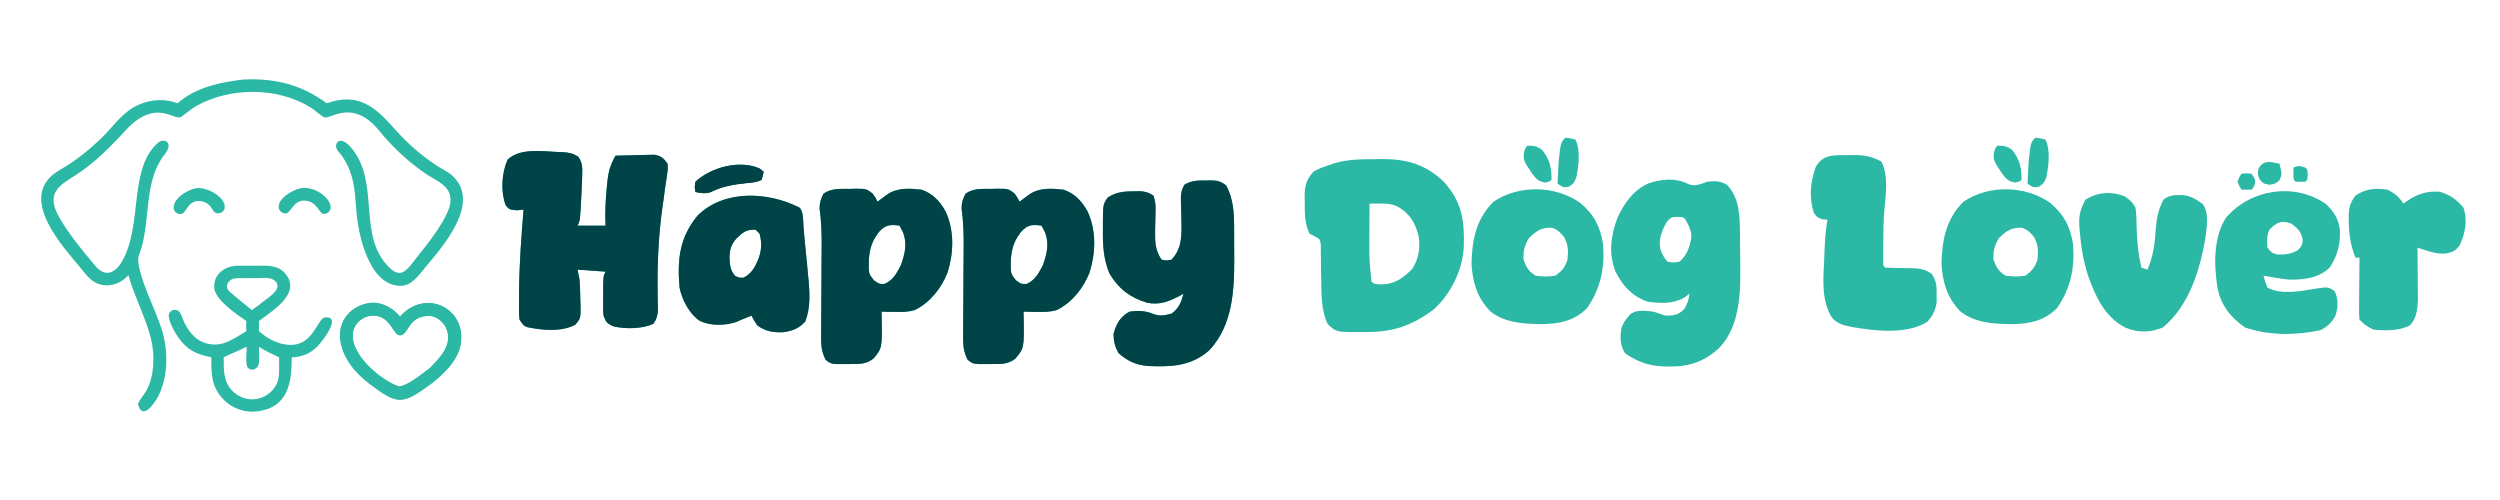 <svg xmlns="http://www.w3.org/2000/svg" xmlns:xlink="http://www.w3.org/1999/xlink" width="500" zoomAndPan="magnify" viewBox="0 0 375 75" height="100" preserveAspectRatio="xMidYMid meet" version="1.2"><defs><clipPath id="c45370b699"><path d="M 6 11.695 L 70 11.695 L 70 62 L 6 62 Z M 6 11.695 "/></clipPath><clipPath id="bfaac89dde"><path d="M 50.707 43.438 L 70 43.438 L 70 62 L 50.707 62 Z M 50.707 43.438 "/></clipPath><clipPath id="7f0222f945"><path d="M 104 24 L 115 24 L 115 28.887 L 104 28.887 Z M 104 24 "/></clipPath></defs><g id="b3f172c1b8"><path style=" stroke:none;fill-rule:nonzero;fill:#2bb8a5;fill-opacity:1;" d="M 83.801 22.805 C 84.105 22.812 84.105 22.812 84.418 22.82 C 85.367 22.875 85.973 23.008 86.766 23.535 C 87.398 24.504 87.363 25.141 87.328 26.293 C 87.32 26.488 87.316 26.684 87.312 26.883 C 87.293 27.504 87.266 28.125 87.234 28.75 C 87.223 28.961 87.211 29.172 87.203 29.387 C 87.023 33.066 87.023 33.066 86.633 33.848 C 88.02 33.848 89.406 33.848 90.832 33.848 C 90.82 33.359 90.809 32.871 90.793 32.367 C 90.797 30.758 90.902 29.184 91.074 27.586 C 91.109 27.266 91.109 27.266 91.141 26.938 C 91.301 25.574 91.652 24.535 92.332 23.348 C 93.406 23.312 94.48 23.293 95.559 23.273 C 95.863 23.262 96.168 23.254 96.48 23.242 C 96.773 23.238 97.07 23.234 97.371 23.23 C 97.641 23.227 97.91 23.219 98.191 23.211 C 99.191 23.395 99.539 23.73 100.133 24.547 C 100.195 25.273 100.195 25.273 100.074 26.086 C 100.012 26.539 100.012 26.539 99.949 27 C 99.871 27.484 99.871 27.484 99.793 27.98 C 99.699 28.664 99.605 29.352 99.516 30.039 C 99.465 30.379 99.418 30.723 99.367 31.074 C 98.75 35.512 98.57 39.887 98.652 44.363 C 98.66 44.734 98.664 45.102 98.668 45.484 C 98.676 45.812 98.684 46.145 98.691 46.484 C 98.633 47.352 98.512 47.832 98.031 48.547 C 96.398 49.367 93.727 49.371 91.957 48.941 C 91.008 48.488 90.895 48.301 90.531 47.348 C 90.461 46.672 90.461 46.672 90.465 45.938 C 90.465 45.676 90.465 45.41 90.465 45.141 C 90.469 44.73 90.469 44.73 90.477 44.309 C 90.477 44.035 90.477 43.758 90.477 43.477 C 90.488 41.434 90.488 41.434 90.832 40.746 C 88.754 40.598 88.754 40.598 86.633 40.449 C 86.781 41.191 86.781 41.191 86.934 41.949 C 87.016 42.953 87.027 43.957 87.047 44.965 C 87.062 45.371 87.062 45.371 87.078 45.781 C 87.105 47.742 87.105 47.742 86.293 48.719 C 84.09 49.82 81.461 49.555 79.109 49.078 C 78.531 48.848 78.531 48.848 77.934 47.949 C 77.855 47.27 77.855 47.27 77.852 46.461 C 77.852 46.156 77.852 45.852 77.852 45.535 C 77.852 45.207 77.855 44.875 77.859 44.535 C 77.859 44.195 77.859 43.855 77.863 43.504 C 77.902 39.477 78.207 35.465 78.531 31.449 C 78.203 31.48 77.879 31.512 77.539 31.543 C 76.434 31.449 76.434 31.449 75.859 30.816 C 75.074 28.723 75.242 26 76.133 23.949 C 78.023 22.152 81.352 22.703 83.801 22.805 Z M 83.801 22.805 "/><path style=" stroke:none;fill-rule:nonzero;fill:#2bb8a5;fill-opacity:1;" d="M 206.234 23.875 C 206.574 23.867 206.914 23.859 207.266 23.855 C 210.926 23.84 213.832 24.648 216.52 27.215 C 219.309 30.234 219.707 33.145 219.566 37.125 C 219.34 40.598 217.605 44.121 215.027 46.449 C 211.777 48.836 209.016 49.801 205.016 49.805 C 204.738 49.809 204.465 49.812 204.18 49.816 C 200.438 49.824 200.438 49.824 199.168 48.617 C 198.137 46.586 198.223 44.004 198.18 41.77 C 198.168 41.418 198.16 41.07 198.152 40.711 C 198.141 40.004 198.137 39.297 198.137 38.59 C 198.129 38.262 198.125 37.934 198.121 37.594 C 198.117 37.301 198.117 37.004 198.117 36.699 C 198 35.875 198 35.875 197.191 35.445 C 196.938 35.312 196.688 35.184 196.43 35.047 C 195.691 33.562 195.719 32.023 195.715 30.398 C 195.707 30.148 195.699 29.902 195.695 29.645 C 195.688 28.012 195.875 27 197.027 25.75 C 197.945 25.254 197.945 25.254 198.961 24.906 C 199.293 24.785 199.625 24.664 199.969 24.543 C 202.07 23.898 204.051 23.883 206.234 23.875 Z M 205.43 30.547 C 205.418 31.879 205.414 33.211 205.41 34.543 C 205.406 34.914 205.402 35.289 205.402 35.672 C 205.391 38.969 205.391 38.969 205.727 42.246 C 206.188 42.707 206.609 42.633 207.246 42.66 C 209.227 42.637 210.48 41.695 211.84 40.336 C 212.836 38.73 213.059 37.266 212.789 35.43 C 212.352 33.578 211.562 32.184 209.926 31.148 C 208.891 30.555 208.043 30.523 206.875 30.535 C 206.469 30.539 206.469 30.539 206.055 30.539 C 205.746 30.543 205.746 30.543 205.43 30.547 Z M 205.43 30.547 "/><path style=" stroke:none;fill-rule:nonzero;fill:#2bb8a5;fill-opacity:1;" d="M 253.164 27.57 C 254.176 28.074 255.105 27.59 256.125 27.25 C 257.312 27.137 258.004 27.121 259.051 27.719 C 260.93 29.75 260.973 32.352 260.996 34.969 C 261 35.223 261.004 35.473 261.004 35.734 C 261.008 36.266 261.012 36.797 261.016 37.332 C 261.02 37.867 261.023 38.402 261.031 38.934 C 261.105 43.34 261.156 48.734 257.926 52.148 C 255.746 54.188 253.426 55.02 250.465 54.98 C 250.109 54.977 250.109 54.977 249.746 54.973 C 247.402 54.906 245.727 54.328 243.789 53.012 C 242.961 51.742 243 50.617 243.227 49.148 C 243.621 48.266 243.621 48.266 244.125 47.648 C 244.32 47.41 244.32 47.41 244.52 47.164 C 245.496 46.363 246.824 46.633 248.027 46.746 C 248.625 46.949 249.227 47.148 249.828 47.348 C 251.109 47.324 251.695 47.266 252.637 46.371 C 253.117 45.566 253.32 44.973 253.426 44.047 C 253.168 44.246 252.906 44.445 252.637 44.648 C 250.922 45.617 249.031 45.52 247.125 45.246 C 244.816 44.43 243.41 42.906 242.328 40.746 C 241.254 38.016 241.613 35.352 242.625 32.648 C 243.676 30.438 244.953 28.57 247.223 27.531 C 249.148 26.855 251.285 26.625 253.164 27.57 Z M 250.051 33.23 C 249.297 34.547 248.707 35.945 249.082 37.48 C 249.352 38.129 249.621 38.746 250.125 39.25 C 250.988 39.398 250.988 39.398 251.926 39.25 C 253.047 38.281 253.418 37.148 253.691 35.734 C 253.746 34.605 253.375 33.922 252.824 32.949 C 252.496 32.559 252.496 32.559 251.684 32.535 C 250.699 32.562 250.699 32.562 250.051 33.23 Z M 250.051 33.23 "/><path style=" stroke:none;fill-rule:nonzero;fill:#2bb8a5;fill-opacity:1;" d="M 180.828 27.078 C 181.043 27.074 181.254 27.066 181.477 27.059 C 182.539 27.062 183.117 27.156 183.941 27.84 C 184.988 29.789 185.121 31.922 185.117 34.102 C 185.121 34.348 185.121 34.59 185.121 34.844 C 185.125 35.359 185.125 35.871 185.125 36.387 C 185.121 37.156 185.129 37.93 185.137 38.699 C 185.156 43.57 184.902 48.758 181.43 52.508 C 178.699 54.957 175.672 55.047 172.176 54.902 C 170.402 54.75 169.066 54.133 167.762 52.953 C 167.215 51.934 167.051 51.211 167.031 50.047 C 167.496 48.52 168.008 47.52 169.43 46.746 C 170.668 46.57 171.754 46.594 172.918 47.066 C 173.953 47.477 174.66 47.32 175.73 47.047 C 176.848 46.23 177.172 45.363 177.527 44.047 C 177.383 44.133 177.238 44.215 177.09 44.301 C 175.422 45.199 173.945 45.801 172.043 45.406 C 169.496 44.629 167.797 43.324 166.43 41.047 C 165.5 38.844 165.398 36.703 165.438 34.336 C 165.434 34.016 165.434 33.695 165.434 33.367 C 165.453 30.691 165.453 30.691 166.129 29.648 C 167.449 28.77 168.637 28.703 170.199 28.691 C 170.617 28.688 170.617 28.688 171.043 28.68 C 171.867 28.75 172.348 28.883 173.027 29.348 C 173.332 30.262 173.352 30.832 173.328 31.781 C 173.32 32.082 173.316 32.383 173.312 32.691 C 173.297 33.32 173.281 33.953 173.266 34.582 C 173.242 36.301 173.273 37.496 174.23 38.949 C 174.93 39.098 174.93 39.098 175.73 38.949 C 177.402 37.18 177.254 35.043 177.203 32.73 C 177.195 32.348 177.195 32.348 177.188 31.961 C 177.18 31.449 177.16 30.938 177.141 30.43 C 177.113 29.324 177.109 28.652 177.684 27.688 C 178.719 27.078 179.66 27.062 180.828 27.078 Z M 180.828 27.078 "/><path style=" stroke:none;fill-rule:nonzero;fill:#2bb8a5;fill-opacity:1;" d="M 148.73 28.336 C 149.094 28.324 149.094 28.324 149.465 28.312 C 151.242 28.305 151.242 28.305 152.18 29.02 C 152.629 29.648 152.629 29.648 152.93 30.25 C 153.07 30.145 153.211 30.039 153.359 29.93 C 153.543 29.793 153.73 29.656 153.922 29.516 C 154.109 29.383 154.293 29.246 154.484 29.105 C 155.984 28.125 157.812 28.262 159.531 28.449 C 161.234 29.043 162.277 30.164 163.141 31.723 C 164.469 34.602 164.363 37.875 163.441 40.867 C 162.488 43.25 160.859 45.316 158.551 46.492 C 157.516 46.812 156.617 46.805 155.535 46.785 C 154.973 46.777 154.973 46.777 154.395 46.77 C 153.969 46.758 153.969 46.758 153.531 46.746 C 153.535 47 153.543 47.254 153.551 47.516 C 153.625 52.199 153.625 52.199 152.328 53.777 C 151.18 54.676 150.172 54.602 148.77 54.605 C 148.551 54.605 148.336 54.609 148.113 54.613 C 145.969 54.621 145.969 54.621 145.129 53.949 C 144.566 52.805 144.457 51.887 144.469 50.621 C 144.469 50.262 144.469 49.898 144.469 49.527 C 144.473 49.137 144.477 48.75 144.48 48.348 C 144.484 47.941 144.484 47.535 144.488 47.129 C 144.492 46.059 144.5 44.984 144.508 43.914 C 144.52 42.207 144.527 40.5 144.535 38.793 C 144.539 38.203 144.543 37.609 144.551 37.02 C 144.559 35.074 144.504 33.191 144.238 31.266 C 144.23 30.391 144.441 29.824 144.832 29.047 C 146.031 28.215 147.32 28.34 148.73 28.336 Z M 153.137 34.805 C 151.797 36.492 151.578 38.086 151.613 40.199 C 151.68 41.125 151.68 41.125 152.387 42.043 C 153.176 42.605 153.176 42.605 154 42.586 C 155.297 41.988 155.793 41.008 156.438 39.773 C 157.043 38.035 157.445 36.477 156.699 34.73 C 156.465 34.293 156.465 34.293 156.23 33.848 C 154.793 33.648 154.086 33.723 153.137 34.805 Z M 153.137 34.805 "/><path style=" stroke:none;fill-rule:nonzero;fill:#2bb8a5;fill-opacity:1;" d="M 127.43 28.336 C 127.793 28.324 127.793 28.324 128.164 28.312 C 129.941 28.305 129.941 28.305 130.879 29.02 C 131.332 29.648 131.332 29.648 131.629 30.25 C 131.773 30.145 131.914 30.039 132.059 29.93 C 132.246 29.793 132.434 29.656 132.625 29.516 C 132.809 29.383 132.992 29.246 133.184 29.105 C 134.684 28.125 136.512 28.262 138.23 28.449 C 139.934 29.043 140.98 30.164 141.84 31.723 C 143.172 34.602 143.062 37.875 142.141 40.867 C 141.191 43.25 139.562 45.316 137.254 46.492 C 136.219 46.812 135.32 46.805 134.238 46.785 C 133.672 46.777 133.672 46.777 133.098 46.77 C 132.668 46.758 132.668 46.758 132.23 46.746 C 132.238 47 132.246 47.254 132.25 47.516 C 132.328 52.199 132.328 52.199 131.031 53.777 C 129.883 54.676 128.875 54.602 127.469 54.605 C 127.254 54.605 127.035 54.609 126.812 54.613 C 124.668 54.621 124.668 54.621 123.832 53.949 C 123.266 52.805 123.16 51.887 123.168 50.621 C 123.168 50.262 123.168 49.898 123.172 49.527 C 123.176 49.137 123.18 48.75 123.184 48.348 C 123.184 47.941 123.188 47.535 123.188 47.129 C 123.191 46.059 123.199 44.984 123.207 43.914 C 123.219 42.207 123.23 40.5 123.234 38.793 C 123.238 38.203 123.246 37.609 123.25 37.02 C 123.262 35.074 123.207 33.191 122.938 31.266 C 122.93 30.391 123.141 29.824 123.531 29.047 C 124.73 28.215 126.023 28.34 127.43 28.336 Z M 131.836 34.805 C 130.496 36.492 130.281 38.086 130.316 40.199 C 130.379 41.125 130.379 41.125 131.086 42.043 C 131.875 42.605 131.875 42.605 132.699 42.586 C 133.996 41.988 134.496 41.008 135.137 39.773 C 135.746 38.035 136.145 36.477 135.398 34.73 C 135.168 34.293 135.168 34.293 134.93 33.848 C 133.492 33.648 132.785 33.723 131.836 34.805 Z M 131.836 34.805 "/><path style=" stroke:none;fill-rule:nonzero;fill:#2bb8a5;fill-opacity:1;" d="M 119.93 31.148 C 120.594 31.809 120.445 33.273 120.535 34.195 C 120.559 34.473 120.586 34.75 120.613 35.039 C 120.672 35.633 120.727 36.223 120.781 36.816 C 120.867 37.715 120.957 38.613 121.047 39.512 C 121.102 40.09 121.156 40.668 121.207 41.242 C 121.234 41.508 121.262 41.773 121.289 42.051 C 121.477 44.125 121.551 46.258 120.793 48.23 C 119.848 49.27 118.816 49.66 117.457 49.832 C 115.969 49.891 114.887 49.715 113.633 48.848 C 113.07 48.043 113.07 48.043 112.73 47.348 C 112.516 47.434 112.297 47.52 112.074 47.609 C 111.797 47.723 111.52 47.832 111.23 47.949 C 111.004 48.051 110.773 48.156 110.539 48.262 C 108.836 48.863 106.629 48.922 104.969 48.137 C 103.371 47.047 102.32 45.008 101.934 43.148 C 101.57 38.984 101.906 35.652 104.633 32.34 C 108.617 28.391 115.25 28.746 119.93 31.148 Z M 110.496 35.738 C 109.648 36.668 109.438 37.488 109.426 38.73 C 109.492 39.836 109.543 40.527 110.273 41.387 C 110.906 41.684 110.906 41.684 111.531 41.648 C 112.836 40.996 113.383 39.852 113.875 38.535 C 114.258 37.285 114.27 36.328 113.93 35.047 C 113.734 34.852 113.535 34.652 113.332 34.449 C 111.863 34.449 111.531 34.789 110.496 35.738 Z M 110.496 35.738 "/><path style=" stroke:none;fill-rule:nonzero;fill:#2bb8a5;fill-opacity:1;" d="M 277.199 23.273 C 277.449 23.266 277.699 23.262 277.957 23.254 C 279.609 23.246 280.777 23.438 282.227 24.25 C 283.25 26.387 282.902 28.941 282.676 31.242 C 282.504 33.078 282.492 34.91 282.488 36.754 C 282.484 37.051 282.484 37.352 282.484 37.656 C 282.484 37.938 282.484 38.215 282.484 38.5 C 282.484 38.879 282.484 38.879 282.484 39.266 C 282.461 39.852 282.461 39.852 282.824 40.148 C 283.254 40.176 283.684 40.188 284.113 40.191 C 284.375 40.195 284.641 40.203 284.91 40.207 C 285.465 40.219 286.02 40.223 286.574 40.223 C 287.902 40.262 288.633 40.32 289.758 41.074 C 290.473 42.18 290.516 42.867 290.492 44.18 C 290.492 44.754 290.492 44.754 290.496 45.34 C 290.301 46.613 289.945 47.266 289.125 48.246 C 286.043 50.246 281.074 49.629 277.684 49.031 C 276.41 48.758 275.453 48.539 274.664 47.449 C 273.16 44.785 273.508 41.695 273.637 38.742 C 273.652 38.383 273.664 38.023 273.676 37.652 C 273.742 36.059 273.836 34.523 274.125 32.949 C 273.895 32.938 273.668 32.922 273.43 32.91 C 272.625 32.648 272.625 32.648 272.082 31.953 C 271.34 29.652 271.543 27.363 272.34 25.102 C 273.383 23.078 275.195 23.285 277.199 23.273 Z M 277.199 23.273 "/><path style=" stroke:none;fill-rule:nonzero;fill:#2bb8a5;fill-opacity:1;" d="M 348.824 30.547 C 350.031 31.66 350.828 32.875 350.988 34.523 C 351.066 36.68 350.633 38.27 349.496 40.09 C 347.812 41.727 345.688 41.961 343.422 41.949 C 342.109 41.805 340.82 41.598 339.523 41.348 C 339.762 42.238 339.762 42.238 340.121 43.148 C 342.258 44.266 345.027 43.668 347.32 43.305 C 349.23 43.016 349.23 43.016 350.227 43.711 C 350.777 45.016 350.73 46 350.32 47.348 C 349.766 48.387 349.086 49.02 348.016 49.543 C 344.27 50.32 340.418 50.348 336.766 49.129 C 334.605 47.641 333.102 45.742 332.621 43.148 C 332.09 39.77 331.984 35.625 333.902 32.648 C 337.621 28.359 344.059 27.355 348.824 30.547 Z M 340.422 34.449 C 339.965 35.363 340.051 36.141 340.121 37.148 C 340.594 37.789 340.867 38.016 341.648 38.18 C 342.84 38.18 343.57 38.129 344.641 37.562 C 345.285 36.883 345.285 36.883 345.41 35.969 C 345.156 34.734 344.719 34.305 343.723 33.547 C 342.18 33 341.559 33.312 340.422 34.449 Z M 340.422 34.449 "/><path style=" stroke:none;fill-rule:nonzero;fill:#2bb8a5;fill-opacity:1;" d="M 307.5 30.414 C 309.586 32.137 310.582 34.059 310.969 36.719 C 311.23 40.27 310.555 43.328 308.551 46.223 C 306.613 48.16 304.406 48.582 301.723 48.621 C 299.051 48.59 296.184 48.438 294.035 46.691 C 292.074 44.68 291.375 42.324 291.223 39.547 C 291.32 35.961 291.891 32.883 294.523 30.25 C 298.352 27.699 303.73 27.793 307.5 30.414 Z M 299.848 35.703 C 299.176 36.785 298.957 37.68 299.023 38.949 C 299.477 40.164 299.738 40.625 300.824 41.348 C 301.84 41.512 302.805 41.512 303.824 41.348 C 304.828 40.59 305.227 40.137 305.625 38.949 C 305.742 37.508 305.77 36.828 305.098 35.535 C 304.469 34.801 304.137 34.434 303.223 34.148 C 301.641 34.148 300.969 34.617 299.848 35.703 Z M 299.848 35.703 "/><path style=" stroke:none;fill-rule:nonzero;fill:#2bb8a5;fill-opacity:1;" d="M 237.004 30.414 C 239.09 32.137 240.082 34.059 240.469 36.719 C 240.734 40.27 240.059 43.328 238.051 46.223 C 236.113 48.16 233.906 48.582 231.227 48.621 C 228.555 48.59 225.688 48.438 223.539 46.691 C 221.578 44.68 220.875 42.324 220.727 39.547 C 220.82 35.961 221.395 32.883 224.027 30.25 C 227.852 27.699 233.234 27.793 237.004 30.414 Z M 229.352 35.703 C 228.68 36.785 228.461 37.68 228.527 38.949 C 228.977 40.164 229.242 40.625 230.328 41.348 C 231.344 41.512 232.309 41.512 233.328 41.348 C 234.332 40.59 234.73 40.137 235.125 38.949 C 235.246 37.508 235.273 36.828 234.602 35.535 C 233.973 34.801 233.637 34.434 232.727 34.148 C 231.141 34.148 230.473 34.617 229.352 35.703 Z M 229.352 35.703 "/><path style=" stroke:none;fill-rule:nonzero;fill:#2bb8a5;fill-opacity:1;" d="M 318.637 29.422 C 319.48 29.988 319.836 30.262 320.324 31.148 C 320.465 32.109 320.477 33.066 320.492 34.035 C 320.559 36.141 320.711 38.098 321.223 40.148 C 321.52 40.246 321.816 40.348 322.125 40.449 C 323.012 38.363 323.227 36.492 323.375 34.25 C 323.504 32.629 323.77 31.398 324.523 29.949 C 325.395 29.207 326.395 29.242 327.516 29.27 C 328.652 29.414 329.504 29.941 330.414 30.609 C 331.395 31.902 331 34.09 330.824 35.648 C 329.996 40.516 328.336 45.926 324.41 49.129 C 322.527 49.891 320.773 49.93 318.879 49.18 C 315.738 47.594 314.344 44.531 313.207 41.34 C 312.48 39.082 312.121 36.793 311.941 34.43 C 311.926 34.223 311.906 34.016 311.891 33.801 C 311.812 32.258 312.098 31.281 312.824 29.949 C 314.668 28.805 316.605 28.672 318.637 29.422 Z M 318.637 29.422 "/><path style=" stroke:none;fill-rule:nonzero;fill:#2bb8a5;fill-opacity:1;" d="M 358.121 28.449 C 359.277 29.047 359.801 29.469 360.523 30.547 C 360.66 30.445 360.797 30.34 360.941 30.23 C 362.551 29.109 363.949 28.641 365.922 28.75 C 367.5 29.215 368.457 29.898 369.52 31.148 C 370.18 33.121 369.789 35.004 368.922 36.848 C 368.262 37.664 368.031 37.746 366.953 38.012 C 365.883 38.117 365.062 37.926 364.039 37.602 C 363.773 37.516 363.504 37.434 363.23 37.348 C 363.031 37.281 362.828 37.215 362.621 37.148 C 362.625 37.539 362.625 37.539 362.633 37.941 C 362.641 38.918 362.648 39.898 362.656 40.879 C 362.656 41.301 362.66 41.723 362.668 42.145 C 362.676 42.754 362.676 43.363 362.68 43.973 C 362.684 44.523 362.684 44.523 362.691 45.082 C 362.602 46.461 362.465 47.789 361.477 48.809 C 359.82 49.66 357.84 49.605 356.023 49.449 C 355.098 49.031 354.629 48.656 353.922 47.949 C 353.855 47.027 353.855 47.027 353.863 45.855 C 353.863 45.547 353.863 45.547 353.867 45.23 C 353.871 44.574 353.875 43.918 353.883 43.262 C 353.887 42.816 353.891 42.371 353.895 41.926 C 353.898 40.832 353.91 39.738 353.922 38.648 C 353.723 38.648 353.527 38.648 353.32 38.648 C 352.586 36.824 352.324 35.105 352.309 33.156 C 352.305 32.848 352.305 32.848 352.297 32.535 C 352.309 31.223 352.52 30.391 353.32 29.348 C 354.812 28.297 356.355 28.184 358.121 28.449 Z M 358.121 28.449 "/><path style=" stroke:none;fill-rule:nonzero;fill:#2bb8a5;fill-opacity:1;" d="M 113.988 25.297 C 114.168 25.445 114.348 25.594 114.531 25.75 C 114.418 26.328 114.418 26.328 114.23 26.949 C 113.504 27.312 112.824 27.348 112.023 27.426 C 110.012 27.629 108.297 27.918 106.465 28.836 C 105.66 29.105 105.141 28.969 104.332 28.75 C 104.184 28.094 104.184 28.094 104.332 27.25 C 106.66 25.066 111.055 23.918 113.988 25.297 Z M 113.988 25.297 "/><path style=" stroke:none;fill-rule:nonzero;fill:#2bb8a5;fill-opacity:1;" d="M 305.324 20.648 C 306.074 20.742 306.074 20.742 306.824 20.949 C 307.602 22.5 307.293 25.035 306.918 26.703 C 306.523 27.547 306.523 27.547 305.793 28.016 C 305.023 28.148 305.023 28.148 304.125 27.547 C 304.16 26.844 304.195 26.137 304.238 25.43 C 304.258 25.035 304.277 24.645 304.301 24.238 C 304.598 21.375 304.598 21.375 305.324 20.648 Z M 305.324 20.648 "/><path style=" stroke:none;fill-rule:nonzero;fill:#2bb8a5;fill-opacity:1;" d="M 234.828 20.648 C 235.578 20.742 235.578 20.742 236.328 20.949 C 237.102 22.5 236.797 25.035 236.422 26.703 C 236.027 27.547 236.027 27.547 235.297 28.016 C 234.527 28.148 234.527 28.148 233.625 27.547 C 233.66 26.844 233.699 26.137 233.738 25.43 C 233.762 25.035 233.781 24.645 233.801 24.238 C 234.102 21.375 234.102 21.375 234.828 20.648 Z M 234.828 20.648 "/><path style=" stroke:none;fill-rule:nonzero;fill:#2bb8a5;fill-opacity:1;" d="M 299.625 21.848 C 300.535 21.848 301.172 21.922 301.867 22.543 C 302.93 23.883 303.273 25.242 303.223 26.949 C 302.926 27.25 302.926 27.25 302.25 27.379 C 301.219 27.215 300.875 26.781 300.266 25.965 C 298.988 24.043 298.988 24.043 299.098 22.805 C 299.324 22.148 299.324 22.148 299.625 21.848 Z M 299.625 21.848 "/><path style=" stroke:none;fill-rule:nonzero;fill:#2bb8a5;fill-opacity:1;" d="M 229.129 21.848 C 230.035 21.848 230.672 21.922 231.367 22.543 C 232.434 23.883 232.777 25.242 232.727 26.949 C 232.426 27.25 232.426 27.25 231.75 27.379 C 230.723 27.215 230.379 26.781 229.77 25.965 C 228.492 24.043 228.492 24.043 228.602 22.805 C 228.828 22.148 228.828 22.148 229.129 21.848 Z M 229.129 21.848 "/><path style=" stroke:none;fill-rule:nonzero;fill:#2bb8a5;fill-opacity:1;" d="M 341.922 24.547 C 342.32 26.133 342.32 26.133 341.902 27.062 C 341.324 27.547 341.324 27.547 340.422 27.719 C 339.523 27.547 339.523 27.547 338.922 26.891 C 338.621 26.047 338.621 26.047 338.809 25.223 C 339.605 23.926 340.602 24.285 341.922 24.547 Z M 341.922 24.547 "/><path style=" stroke:none;fill-rule:nonzero;fill:#2bb8a5;fill-opacity:1;" d="M 336.223 26.047 C 336.934 25.992 336.934 25.992 337.723 26.047 C 338.324 26.949 338.324 26.949 338.23 27.586 C 338.023 28.148 338.023 28.148 337.723 28.449 C 337.223 28.461 336.723 28.461 336.223 28.449 C 335.887 27.922 335.887 27.922 335.621 27.25 C 335.887 26.574 335.887 26.574 336.223 26.047 Z M 336.223 26.047 "/><path style=" stroke:none;fill-rule:nonzero;fill:#2bb8a5;fill-opacity:1;" d="M 345.824 25.148 C 346.121 25.449 346.121 25.449 346.16 26.199 C 346.121 26.949 346.121 26.949 345.824 27.25 C 345.074 27.285 345.074 27.285 344.324 27.25 C 344.023 26.949 344.023 26.949 344.004 26.031 C 344.012 25.738 344.016 25.449 344.023 25.148 C 344.773 24.773 345.043 24.898 345.824 25.148 Z M 345.824 25.148 "/><g clip-rule="nonzero" clip-path="url(#c45370b699)"><path style=" stroke:none;fill-rule:nonzero;fill:#2bb8a5;fill-opacity:1;" d="M 26.621 15.492 C 29.375 13.102 32.992 12.332 36.508 11.93 C 41.254 11.699 45.219 12.703 49.012 15.492 C 53.895 13.758 56.418 16.195 59.332 19.492 C 61.129 21.527 63.199 23.309 65.457 24.812 C 66.258 25.344 67.23 25.762 67.926 26.422 C 72.172 30.457 66.48 36.898 63.809 40.078 C 62.832 41.242 61.809 42.852 60.109 42.867 C 55.383 42.914 53.738 35.246 53.461 31.73 C 53.203 28.508 53.16 26.008 51.215 23.281 C 51.004 22.988 50.715 22.723 50.539 22.406 C 50.047 21.52 50.992 20.129 52.715 22.199 C 56.938 27.277 53.758 34.738 57.875 39.574 C 60.156 42.25 60.973 40.531 62.656 38.434 C 64.148 36.574 67.562 32.375 67.582 30.035 C 67.598 27.863 65.59 27.207 64.059 26.188 C 61.707 24.625 59.598 22.723 57.727 20.613 C 57.207 20.027 56.742 19.395 56.191 18.832 C 52.535 15.105 49.562 17.863 48.676 17.613 C 48.305 17.508 47.176 16.484 46.668 16.164 C 41.617 13.008 34.469 13.043 29.352 15.945 C 28.801 16.258 27.242 17.543 27.051 17.594 C 25.863 17.887 23.383 15.023 19.254 19.125 C 16.461 22.105 14.387 24.371 10.781 26.641 C 8.996 27.766 7.363 28.84 8.312 31.398 C 9.18 33.742 12.66 37.965 14.355 39.949 C 15.801 41.637 17.285 40.965 18.309 39.199 C 21.457 33.75 19.219 25.219 23.762 21.371 C 24.586 20.676 26.145 21.348 24.703 23.152 C 21.633 27 22.566 32.484 21.223 37.148 C 21.062 37.715 20.797 38.289 20.719 38.871 L 20.711 38.934 C 20.852 41.762 23.316 46.445 24.227 49.305 C 25.25 52.523 25.289 56.469 23.695 59.508 C 23.105 60.629 21.32 63.102 20.711 60.656 C 20.875 59.949 21.594 59.258 21.953 58.613 C 23.176 56.414 23.238 53.246 22.648 50.82 C 21.895 47.723 20.168 44.52 19.254 41.266 C 17.836 42.93 15.316 43.41 13.574 41.871 C 12.996 41.363 12.516 40.703 12.023 40.109 C 9.441 37.004 3.328 30.367 7.734 26.379 C 8.469 25.719 9.402 25.262 10.23 24.727 C 12.195 23.445 14.121 21.84 15.758 20.156 C 17.441 18.422 18.578 16.648 20.926 15.656 C 22.703 14.902 24.809 14.766 26.621 15.492 Z M 26.621 15.492 "/></g><path style=" stroke:none;fill-rule:nonzero;fill:#2bb8a5;fill-opacity:1;" d="M 30.223 30.188 C 28.148 29.855 28.078 31.902 27.18 32.098 C 26.715 32.199 26.156 31.824 26.074 31.355 C 25.816 29.824 28.152 28.418 29.492 28.219 C 31.082 28.027 33.996 29.629 33.691 31.262 C 33.598 31.762 32.965 32.105 32.488 31.98 C 31.691 31.773 31.918 30.555 30.223 30.188 Z M 30.223 30.188 "/><path style=" stroke:none;fill-rule:nonzero;fill:#2bb8a5;fill-opacity:1;" d="M 46.297 30.188 C 44.152 29.605 43.742 31.793 42.973 31.988 C 42.492 32.113 41.895 31.715 41.816 31.227 C 41.582 29.758 43.945 28.43 45.199 28.219 C 47.91 27.824 50.863 30.973 49.043 31.977 C 47.895 32.609 47.902 30.629 46.297 30.188 Z M 46.297 30.188 "/><path style=" stroke:none;fill-rule:nonzero;fill:#2bb8a5;fill-opacity:1;" d="M 36.953 48.152 C 35.387 47.086 32.258 44.941 32.133 43.164 C 32 41.191 33.641 39.961 35.465 39.859 L 38.625 39.855 C 40.219 39.855 41.746 39.73 42.863 41.129 C 45.219 44.078 40.789 46.633 38.844 48.152 L 38.844 49.668 C 40.254 50.953 42.238 51.93 44.184 51.695 C 47.074 51.352 47.715 47.66 48.789 47.598 C 51.395 47.453 48.184 51.355 47.672 51.895 C 46.586 53.027 45.32 53.559 43.762 53.594 C 43.773 57.418 43.215 61.105 38.621 61.707 C 36.797 61.93 34.926 61.328 33.621 60.02 C 31.68 58.074 31.691 56.148 31.695 53.594 C 29.434 53.129 28.109 52.543 26.727 50.598 C 26.266 49.945 25.16 48.016 25.328 47.184 C 25.469 46.473 26.457 46.199 26.914 46.789 C 27.18 47.129 27.309 47.613 27.48 48.004 C 28.188 49.621 29.238 51.062 31.039 51.527 C 33.41 52.137 35.035 50.809 36.953 49.668 C 36.906 49.145 36.902 48.676 36.953 48.152 Z M 36.242 41.719 C 35.621 41.723 34.926 41.652 34.441 42.129 C 33.844 42.719 33.938 43.328 34.539 43.848 C 35.594 44.758 36.703 45.617 37.773 46.512 L 38.844 45.75 L 38.895 45.703 C 39.707 44.938 42.613 43.434 41.297 42.172 C 40.625 41.527 39.551 41.707 38.707 41.711 Z M 36.953 52.016 C 35.758 52.652 34.637 53.035 33.555 53.594 C 33.551 55.457 33.473 57.25 34.898 58.668 C 36.562 60.324 39.125 60.301 40.773 58.645 C 41.715 57.629 41.871 56.703 41.871 55.352 L 41.867 53.594 C 40.785 53.051 39.879 52.715 38.844 52.016 C 38.848 52.684 38.938 54.039 38.812 54.609 C 38.656 55.316 37.75 55.797 37.199 55.164 C 36.668 54.559 37.129 52.188 36.961 52.016 Z M 36.953 52.016 "/><path style=" stroke:none;fill-rule:nonzero;fill:#2bb8a5;fill-opacity:1;" d="M 64.52 57.684 C 60.344 60.715 59.645 60.777 55.398 57.551 C 53.289 55.945 51.402 53.711 51.047 51.004 C 50.664 48.121 52.691 45.797 55.512 45.457 C 57.191 45.246 59.004 46.227 60.004 47.52 C 63.688 43.289 69.895 46.098 69.121 51.539 C 68.766 54.023 66.449 56.234 64.52 57.684 Z M 55.809 47.352 C 54.062 47.496 52.75 48.914 52.91 50.695 C 53.18 53.691 57.172 57.055 59.859 58.004 C 61.453 57.719 63.234 56.121 64.52 55.195 C 65.766 53.863 67.305 52.43 67.227 50.449 C 67.16 48.867 65.809 47.309 64.152 47.395 C 61.129 47.551 61.328 50.25 60.004 50.305 C 58.914 50.348 58.672 47.254 55.809 47.352 Z M 55.809 47.352 "/><g clip-rule="nonzero" clip-path="url(#bfaac89dde)"><path style=" stroke:none;fill-rule:nonzero;fill:#2bb8a5;fill-opacity:1;" d="M 26.621 15.469 C 29.375 13.078 32.992 12.305 36.508 11.906 C 41.254 11.676 45.219 12.68 49.012 15.469 C 53.895 13.734 56.418 16.168 59.332 19.469 C 61.129 21.504 63.199 23.285 65.457 24.789 C 66.258 25.32 67.23 25.734 67.926 26.395 C 72.172 30.43 66.48 36.875 63.809 40.051 C 62.832 41.215 61.809 42.828 60.109 42.844 C 55.383 42.891 53.738 35.223 53.461 31.707 C 53.203 28.48 53.16 25.98 51.215 23.258 C 51.004 22.965 50.715 22.699 50.539 22.383 C 50.047 21.496 50.992 20.102 52.715 22.176 C 56.938 27.25 53.758 34.711 57.875 39.551 C 60.156 42.227 60.973 40.504 62.656 38.41 C 64.148 36.551 67.562 32.352 67.582 30.012 C 67.598 27.836 65.59 27.18 64.059 26.164 C 61.707 24.602 59.598 22.695 57.727 20.59 C 57.207 20.004 56.742 19.367 56.191 18.809 C 52.535 15.078 49.562 17.84 48.676 17.59 C 48.305 17.484 47.176 16.457 46.668 16.141 C 41.617 12.984 34.469 13.016 29.352 15.922 C 28.801 16.234 27.242 17.52 27.051 17.566 C 25.863 17.859 23.383 15 19.254 19.098 C 16.461 22.078 14.387 24.348 10.781 26.617 C 8.996 27.742 7.363 28.812 8.312 31.375 C 9.18 33.715 12.66 37.941 14.355 39.926 C 15.801 41.613 17.285 40.941 18.309 39.172 C 21.457 33.727 19.219 25.191 23.762 21.348 C 24.586 20.652 26.145 21.32 24.703 23.125 C 21.633 26.973 22.566 32.461 21.223 37.125 C 21.062 37.688 20.797 38.266 20.719 38.844 L 20.711 38.906 C 20.852 41.734 23.316 46.422 24.227 49.281 C 25.25 52.5 25.289 56.441 23.695 59.484 C 23.105 60.605 21.32 63.074 20.711 60.629 C 20.875 59.926 21.594 59.234 21.953 58.59 C 23.176 56.387 23.238 53.219 22.648 50.797 C 21.895 47.699 20.168 44.492 19.254 41.238 C 17.836 42.906 15.316 43.387 13.574 41.848 C 12.996 41.336 12.516 40.676 12.023 40.086 C 9.441 36.98 3.328 30.344 7.734 26.355 C 8.469 25.691 9.402 25.238 10.23 24.699 C 12.195 23.418 14.121 21.812 15.758 20.129 C 17.441 18.398 18.578 16.625 20.926 15.629 C 22.703 14.875 24.809 14.738 26.621 15.469 Z M 26.621 15.469 "/></g><path style=" stroke:none;fill-rule:nonzero;fill:#2bb8a5;fill-opacity:1;" d="M 64.52 57.66 C 60.344 60.691 59.645 60.754 55.398 57.527 C 53.289 55.922 51.402 53.688 51.047 50.977 C 50.664 48.098 52.691 45.773 55.512 45.434 C 57.191 45.219 59.004 46.199 60.004 47.496 C 63.688 43.266 69.895 46.07 69.121 51.516 C 68.766 53.996 66.449 56.211 64.52 57.66 Z M 55.809 47.328 C 54.062 47.469 52.75 48.891 52.91 50.668 C 53.18 53.668 57.172 57.027 59.859 57.98 C 61.453 57.695 63.234 56.094 64.52 55.172 C 65.766 53.836 67.305 52.406 67.227 50.422 C 67.16 48.844 65.809 47.285 64.152 47.367 C 61.129 47.523 61.328 50.223 60.004 50.277 C 58.914 50.324 58.672 47.227 55.809 47.328 Z M 55.809 47.328 "/><g clip-rule="nonzero" clip-path="url(#7f0222f945)"><path style=" stroke:none;fill-rule:nonzero;fill:#004448;fill-opacity:1;" d="M 113.988 25.348 C 114.168 25.496 114.348 25.645 114.531 25.801 C 114.418 26.379 114.418 26.379 114.23 27 C 113.504 27.363 112.824 27.398 112.023 27.477 C 110.012 27.68 108.297 27.969 106.465 28.887 C 105.66 29.156 105.141 29.02 104.332 28.801 C 104.184 28.145 104.184 28.145 104.332 27.301 C 106.66 25.117 111.055 23.969 113.988 25.348 Z M 113.988 25.348 "/></g><path style=" stroke:none;fill-rule:nonzero;fill:#004448;fill-opacity:1;" d="M 83.801 22.805 C 84.105 22.812 84.105 22.812 84.418 22.82 C 85.367 22.875 85.973 23.008 86.766 23.535 C 87.398 24.504 87.363 25.141 87.328 26.293 C 87.32 26.488 87.316 26.684 87.312 26.883 C 87.293 27.504 87.266 28.125 87.234 28.75 C 87.223 28.961 87.211 29.172 87.203 29.387 C 87.023 33.066 87.023 33.066 86.633 33.848 C 88.02 33.848 89.406 33.848 90.832 33.848 C 90.82 33.359 90.809 32.871 90.793 32.367 C 90.797 30.758 90.902 29.184 91.074 27.586 C 91.109 27.266 91.109 27.266 91.141 26.938 C 91.301 25.574 91.652 24.535 92.332 23.348 C 93.406 23.312 94.48 23.293 95.559 23.273 C 95.863 23.262 96.168 23.254 96.48 23.242 C 96.773 23.238 97.07 23.234 97.371 23.23 C 97.641 23.227 97.91 23.219 98.191 23.211 C 99.191 23.395 99.539 23.73 100.133 24.547 C 100.195 25.273 100.195 25.273 100.074 26.086 C 100.012 26.539 100.012 26.539 99.949 27 C 99.871 27.484 99.871 27.484 99.793 27.98 C 99.699 28.664 99.605 29.352 99.516 30.039 C 99.465 30.379 99.418 30.723 99.367 31.074 C 98.75 35.512 98.57 39.887 98.652 44.363 C 98.66 44.734 98.664 45.102 98.668 45.484 C 98.676 45.812 98.684 46.145 98.691 46.484 C 98.633 47.352 98.512 47.832 98.031 48.547 C 96.398 49.367 93.727 49.371 91.957 48.941 C 91.008 48.488 90.895 48.301 90.531 47.348 C 90.461 46.672 90.461 46.672 90.465 45.938 C 90.465 45.676 90.465 45.41 90.465 45.141 C 90.469 44.73 90.469 44.73 90.477 44.309 C 90.477 44.035 90.477 43.758 90.477 43.477 C 90.488 41.434 90.488 41.434 90.832 40.746 C 88.754 40.598 88.754 40.598 86.633 40.449 C 86.781 41.191 86.781 41.191 86.934 41.949 C 87.016 42.953 87.027 43.957 87.047 44.965 C 87.062 45.371 87.062 45.371 87.078 45.781 C 87.105 47.742 87.105 47.742 86.293 48.719 C 84.09 49.82 81.461 49.555 79.109 49.078 C 78.531 48.848 78.531 48.848 77.934 47.949 C 77.855 47.27 77.855 47.27 77.852 46.461 C 77.852 46.156 77.852 45.852 77.852 45.535 C 77.852 45.207 77.855 44.875 77.859 44.535 C 77.859 44.195 77.859 43.855 77.863 43.504 C 77.902 39.477 78.207 35.465 78.531 31.449 C 78.203 31.48 77.879 31.512 77.539 31.543 C 76.434 31.449 76.434 31.449 75.859 30.816 C 75.074 28.723 75.242 26 76.133 23.949 C 78.023 22.152 81.352 22.703 83.801 22.805 Z M 83.801 22.805 "/><path style=" stroke:none;fill-rule:nonzero;fill:#004448;fill-opacity:1;" d="M 180.828 27.078 C 181.043 27.074 181.254 27.066 181.477 27.059 C 182.539 27.062 183.117 27.156 183.941 27.84 C 184.988 29.789 185.121 31.922 185.117 34.102 C 185.121 34.348 185.121 34.59 185.121 34.844 C 185.125 35.359 185.125 35.871 185.125 36.387 C 185.121 37.156 185.129 37.93 185.137 38.699 C 185.156 43.57 184.902 48.758 181.43 52.508 C 178.699 54.957 175.672 55.047 172.176 54.902 C 170.402 54.75 169.066 54.133 167.762 52.953 C 167.215 51.934 167.051 51.211 167.031 50.047 C 167.496 48.52 168.008 47.52 169.43 46.746 C 170.668 46.57 171.754 46.594 172.918 47.066 C 173.953 47.477 174.66 47.32 175.73 47.047 C 176.848 46.23 177.172 45.363 177.527 44.047 C 177.383 44.133 177.238 44.215 177.09 44.301 C 175.422 45.199 173.945 45.801 172.043 45.406 C 169.496 44.629 167.797 43.324 166.43 41.047 C 165.5 38.844 165.398 36.703 165.438 34.336 C 165.434 34.016 165.434 33.695 165.434 33.367 C 165.453 30.691 165.453 30.691 166.129 29.648 C 167.449 28.77 168.637 28.703 170.199 28.691 C 170.617 28.688 170.617 28.688 171.043 28.68 C 171.867 28.75 172.348 28.883 173.027 29.348 C 173.332 30.262 173.352 30.832 173.328 31.781 C 173.32 32.082 173.316 32.383 173.312 32.691 C 173.297 33.32 173.281 33.953 173.266 34.582 C 173.242 36.301 173.273 37.496 174.23 38.949 C 174.93 39.098 174.93 39.098 175.73 38.949 C 177.402 37.18 177.254 35.043 177.203 32.73 C 177.195 32.348 177.195 32.348 177.188 31.961 C 177.18 31.449 177.16 30.938 177.141 30.43 C 177.113 29.324 177.109 28.652 177.684 27.688 C 178.719 27.078 179.66 27.062 180.828 27.078 Z M 180.828 27.078 "/><path style=" stroke:none;fill-rule:nonzero;fill:#004448;fill-opacity:1;" d="M 148.73 28.336 C 149.094 28.324 149.094 28.324 149.465 28.312 C 151.242 28.305 151.242 28.305 152.18 29.02 C 152.629 29.648 152.629 29.648 152.93 30.25 C 153.07 30.145 153.211 30.039 153.359 29.93 C 153.543 29.793 153.73 29.656 153.922 29.516 C 154.109 29.383 154.293 29.246 154.484 29.105 C 155.984 28.125 157.812 28.262 159.531 28.449 C 161.234 29.043 162.277 30.164 163.141 31.723 C 164.469 34.602 164.363 37.875 163.441 40.867 C 162.488 43.25 160.859 45.316 158.551 46.492 C 157.516 46.812 156.617 46.805 155.535 46.785 C 154.973 46.777 154.973 46.777 154.395 46.77 C 153.969 46.758 153.969 46.758 153.531 46.746 C 153.535 47 153.543 47.254 153.551 47.516 C 153.625 52.199 153.625 52.199 152.328 53.777 C 151.18 54.676 150.172 54.602 148.77 54.605 C 148.551 54.605 148.336 54.609 148.113 54.613 C 145.969 54.621 145.969 54.621 145.129 53.949 C 144.566 52.805 144.457 51.887 144.469 50.621 C 144.469 50.262 144.469 49.898 144.469 49.527 C 144.473 49.137 144.477 48.75 144.48 48.348 C 144.484 47.941 144.484 47.535 144.488 47.129 C 144.492 46.059 144.5 44.984 144.508 43.914 C 144.52 42.207 144.527 40.5 144.535 38.793 C 144.539 38.203 144.543 37.609 144.551 37.02 C 144.559 35.074 144.504 33.191 144.238 31.266 C 144.23 30.391 144.441 29.824 144.832 29.047 C 146.031 28.215 147.32 28.34 148.73 28.336 Z M 153.137 34.805 C 151.797 36.492 151.578 38.086 151.613 40.199 C 151.68 41.125 151.68 41.125 152.387 42.043 C 153.176 42.605 153.176 42.605 154 42.586 C 155.297 41.988 155.793 41.008 156.438 39.773 C 157.043 38.035 157.445 36.477 156.699 34.73 C 156.465 34.293 156.465 34.293 156.23 33.848 C 154.793 33.648 154.086 33.723 153.137 34.805 Z M 153.137 34.805 "/><path style=" stroke:none;fill-rule:nonzero;fill:#004448;fill-opacity:1;" d="M 127.43 28.336 C 127.793 28.324 127.793 28.324 128.164 28.312 C 129.941 28.305 129.941 28.305 130.879 29.02 C 131.332 29.648 131.332 29.648 131.629 30.25 C 131.773 30.145 131.914 30.039 132.059 29.93 C 132.246 29.793 132.434 29.656 132.625 29.516 C 132.809 29.383 132.992 29.246 133.184 29.105 C 134.684 28.125 136.512 28.262 138.23 28.449 C 139.934 29.043 140.98 30.164 141.84 31.723 C 143.172 34.602 143.062 37.875 142.141 40.867 C 141.191 43.25 139.562 45.316 137.254 46.492 C 136.219 46.812 135.32 46.805 134.238 46.785 C 133.672 46.777 133.672 46.777 133.098 46.77 C 132.668 46.758 132.668 46.758 132.23 46.746 C 132.238 47 132.246 47.254 132.25 47.516 C 132.328 52.199 132.328 52.199 131.031 53.777 C 129.883 54.676 128.875 54.602 127.469 54.605 C 127.254 54.605 127.035 54.609 126.812 54.613 C 124.668 54.621 124.668 54.621 123.832 53.949 C 123.266 52.805 123.16 51.887 123.168 50.621 C 123.168 50.262 123.168 49.898 123.172 49.527 C 123.176 49.137 123.18 48.75 123.184 48.348 C 123.184 47.941 123.188 47.535 123.188 47.129 C 123.191 46.059 123.199 44.984 123.207 43.914 C 123.219 42.207 123.23 40.5 123.234 38.793 C 123.238 38.203 123.246 37.609 123.25 37.02 C 123.262 35.074 123.207 33.191 122.938 31.266 C 122.93 30.391 123.141 29.824 123.531 29.047 C 124.73 28.215 126.023 28.34 127.43 28.336 Z M 131.836 34.805 C 130.496 36.492 130.281 38.086 130.316 40.199 C 130.379 41.125 130.379 41.125 131.086 42.043 C 131.875 42.605 131.875 42.605 132.699 42.586 C 133.996 41.988 134.496 41.008 135.137 39.773 C 135.746 38.035 136.145 36.477 135.398 34.73 C 135.168 34.293 135.168 34.293 134.93 33.848 C 133.492 33.648 132.785 33.723 131.836 34.805 Z M 131.836 34.805 "/><path style=" stroke:none;fill-rule:nonzero;fill:#004448;fill-opacity:1;" d="M 119.93 31.148 C 120.594 31.809 120.445 33.273 120.535 34.195 C 120.559 34.473 120.586 34.75 120.613 35.039 C 120.672 35.633 120.727 36.223 120.781 36.816 C 120.867 37.715 120.957 38.613 121.047 39.512 C 121.102 40.09 121.156 40.668 121.207 41.242 C 121.234 41.508 121.262 41.773 121.289 42.051 C 121.477 44.125 121.551 46.258 120.793 48.23 C 119.848 49.27 118.816 49.66 117.457 49.832 C 115.969 49.891 114.887 49.715 113.633 48.848 C 113.07 48.043 113.07 48.043 112.73 47.348 C 112.516 47.434 112.297 47.52 112.074 47.609 C 111.797 47.723 111.52 47.832 111.23 47.949 C 111.004 48.051 110.773 48.156 110.539 48.262 C 108.836 48.863 106.629 48.922 104.969 48.137 C 103.371 47.047 102.32 45.008 101.934 43.148 C 101.57 38.984 101.906 35.652 104.633 32.34 C 108.617 28.391 115.25 28.746 119.93 31.148 Z M 110.496 35.738 C 109.648 36.668 109.438 37.488 109.426 38.73 C 109.492 39.836 109.543 40.527 110.273 41.387 C 110.906 41.684 110.906 41.684 111.531 41.648 C 112.836 40.996 113.383 39.852 113.875 38.535 C 114.258 37.285 114.27 36.328 113.93 35.047 C 113.734 34.852 113.535 34.652 113.332 34.449 C 111.863 34.449 111.531 34.789 110.496 35.738 Z M 110.496 35.738 "/><path style=" stroke:none;fill-rule:nonzero;fill:#004448;fill-opacity:1;" d="M 113.988 25.297 C 114.168 25.445 114.348 25.594 114.531 25.75 C 114.418 26.328 114.418 26.328 114.23 26.949 C 113.504 27.312 112.824 27.348 112.023 27.426 C 110.012 27.629 108.297 27.918 106.465 28.836 C 105.66 29.105 105.141 28.969 104.332 28.75 C 104.184 28.094 104.184 28.094 104.332 27.25 C 106.66 25.066 111.055 23.918 113.988 25.297 Z M 113.988 25.297 "/></g></svg>